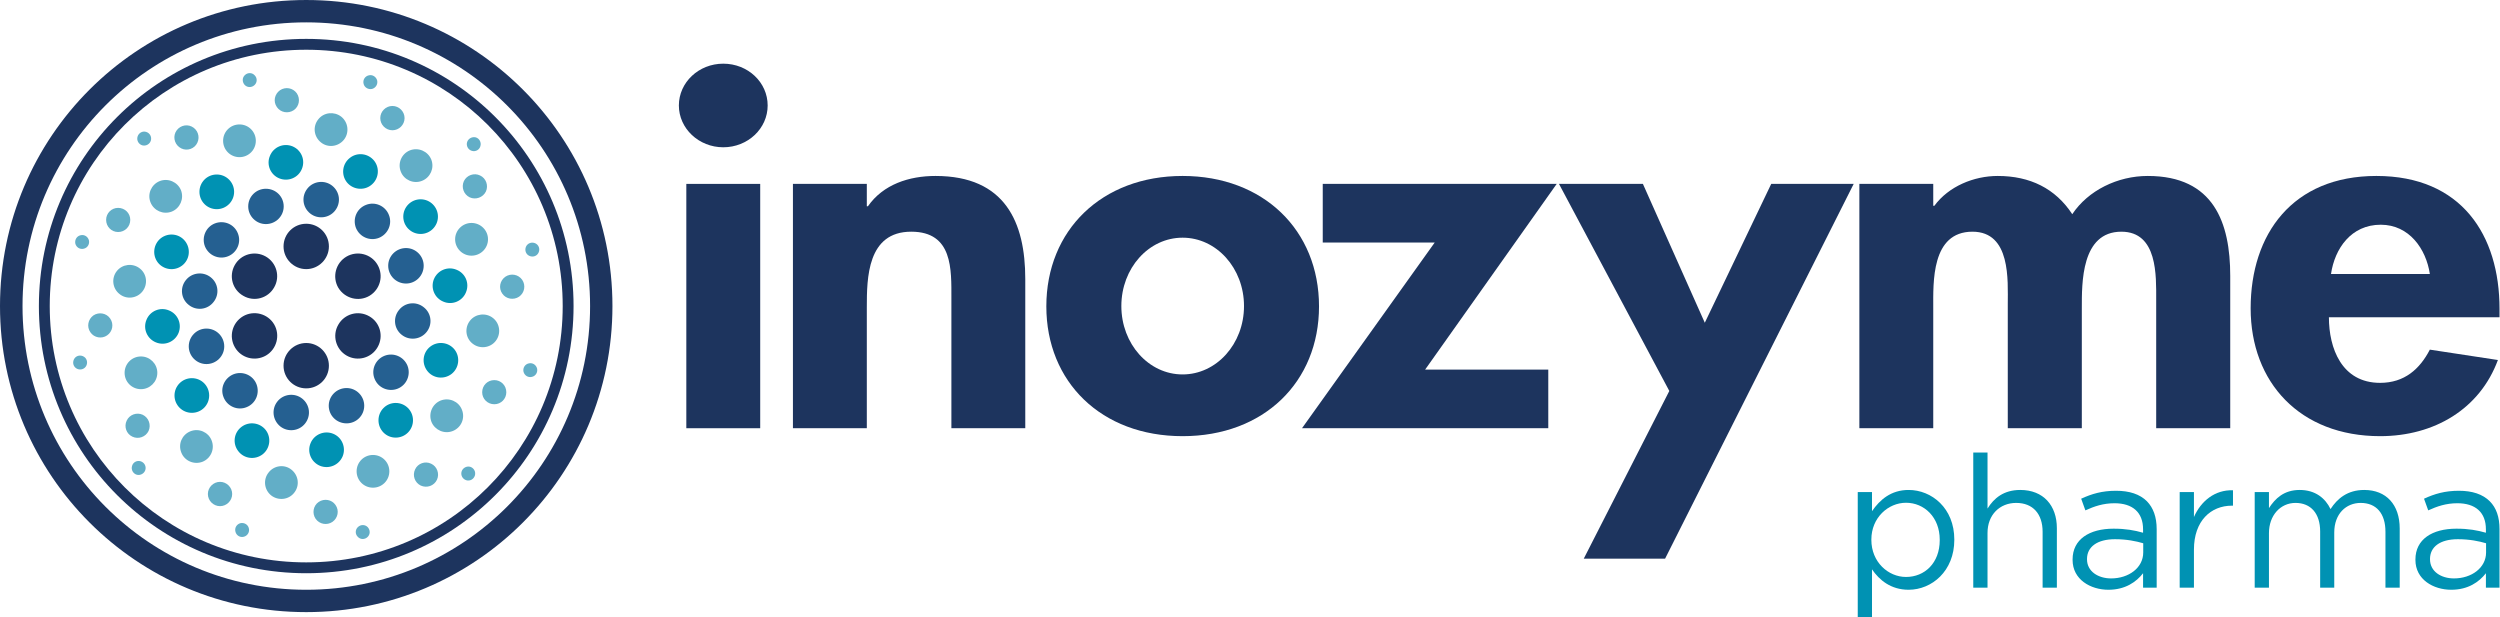 <svg version="1.2" xmlns="http://www.w3.org/2000/svg" viewBox="0 0 1543 381" width="1543" height="381">
	<title>645021b572569a543e3125a3_logo (1)-svg</title>
	<defs>
		<clipPath clipPathUnits="userSpaceOnUse" id="cp1">
			<path d="m1146.57 302.41h59.64v78.56h-59.64z"/>
		</clipPath>
		<clipPath clipPathUnits="userSpaceOnUse" id="cp2">
			<path d="m1490.85 302.87h51.87v61.09h-51.87z"/>
		</clipPath>
		<clipPath clipPathUnits="userSpaceOnUse" id="cp3">
			<path d="m1389.13 108.59h153.59v160.62h-153.59z"/>
		</clipPath>
		<clipPath clipPathUnits="userSpaceOnUse" id="cp4">
			<path d="m0 0h1542.72v380.97h-1542.72z"/>
		</clipPath>
		<clipPath clipPathUnits="userSpaceOnUse" id="cp5">
			<path d="m0 0h1542.72v380.97h-1542.72z"/>
		</clipPath>
		<clipPath clipPathUnits="userSpaceOnUse" id="cp6">
			<path d="m0 0h1542.72v380.97h-1542.72z"/>
		</clipPath>
		<clipPath clipPathUnits="userSpaceOnUse" id="cp7">
			<path d="m0 0h1542.72v380.97h-1542.72z"/>
		</clipPath>
		<clipPath clipPathUnits="userSpaceOnUse" id="cp8">
			<path d="m0 0h1542.72v380.97h-1542.72z"/>
		</clipPath>
		<clipPath clipPathUnits="userSpaceOnUse" id="cp9">
			<path d="m0 0h1542.72v380.97h-1542.72z"/>
		</clipPath>
		<clipPath clipPathUnits="userSpaceOnUse" id="cp10">
			<path d="m0 0h1542.72v380.97h-1542.72z"/>
		</clipPath>
		<clipPath clipPathUnits="userSpaceOnUse" id="cp11">
			<path d="m0 0h1542.72v380.97h-1542.72z"/>
		</clipPath>
		<clipPath clipPathUnits="userSpaceOnUse" id="cp12">
			<path d="m0 0h1542.72v380.97h-1542.72z"/>
		</clipPath>
		<clipPath clipPathUnits="userSpaceOnUse" id="cp13">
			<path d="m0 0h1542.72v380.97h-1542.72z"/>
		</clipPath>
		<clipPath clipPathUnits="userSpaceOnUse" id="cp14">
			<path d="m0 0h1542.72v380.97h-1542.72z"/>
		</clipPath>
		<clipPath clipPathUnits="userSpaceOnUse" id="cp15">
			<path d="m0 0h1542.72v380.97h-1542.72z"/>
		</clipPath>
		<clipPath clipPathUnits="userSpaceOnUse" id="cp16">
			<path d="m0 0h1542.72v380.97h-1542.72z"/>
		</clipPath>
		<clipPath clipPathUnits="userSpaceOnUse" id="cp17">
			<path d="m0 0h1542.72v380.97h-1542.72z"/>
		</clipPath>
		<clipPath clipPathUnits="userSpaceOnUse" id="cp18">
			<path d="m0 0h1542.72v380.97h-1542.72z"/>
		</clipPath>
		<clipPath clipPathUnits="userSpaceOnUse" id="cp19">
			<path d="m0 0h1542.72v380.97h-1542.72z"/>
		</clipPath>
		<clipPath clipPathUnits="userSpaceOnUse" id="cp20">
			<path d="m0 0h1542.72v380.97h-1542.72z"/>
		</clipPath>
		<clipPath clipPathUnits="userSpaceOnUse" id="cp21">
			<path d="m0 0h1542.72v380.97h-1542.72z"/>
		</clipPath>
		<clipPath clipPathUnits="userSpaceOnUse" id="cp22">
			<path d="m0 0h1542.72v380.97h-1542.72z"/>
		</clipPath>
		<clipPath clipPathUnits="userSpaceOnUse" id="cp23">
			<path d="m0 0h1542.72v380.97h-1542.72z"/>
		</clipPath>
		<clipPath clipPathUnits="userSpaceOnUse" id="cp24">
			<path d="m0 0h1542.72v380.97h-1542.72z"/>
		</clipPath>
		<clipPath clipPathUnits="userSpaceOnUse" id="cp25">
			<path d="m0 0h1542.72v380.97h-1542.72z"/>
		</clipPath>
		<clipPath clipPathUnits="userSpaceOnUse" id="cp26">
			<path d="m0 0h1542.72v380.97h-1542.72z"/>
		</clipPath>
		<clipPath clipPathUnits="userSpaceOnUse" id="cp27">
			<path d="m0 0h1542.72v380.97h-1542.72z"/>
		</clipPath>
		<clipPath clipPathUnits="userSpaceOnUse" id="cp28">
			<path d="m0 0h1542.72v380.97h-1542.72z"/>
		</clipPath>
		<clipPath clipPathUnits="userSpaceOnUse" id="cp29">
			<path d="m0 0h1542.72v380.97h-1542.72z"/>
		</clipPath>
		<clipPath clipPathUnits="userSpaceOnUse" id="cp30">
			<path d="m0 0h1542.72v380.97h-1542.72z"/>
		</clipPath>
		<clipPath clipPathUnits="userSpaceOnUse" id="cp31">
			<path d="m0 0h1542.72v380.97h-1542.72z"/>
		</clipPath>
		<clipPath clipPathUnits="userSpaceOnUse" id="cp32">
			<path d="m0 0h1542.72v380.97h-1542.72z"/>
		</clipPath>
		<clipPath clipPathUnits="userSpaceOnUse" id="cp33">
			<path d="m0 0h1542.72v380.97h-1542.72z"/>
		</clipPath>
		<clipPath clipPathUnits="userSpaceOnUse" id="cp34">
			<path d="m0 0h1542.72v380.97h-1542.72z"/>
		</clipPath>
		<clipPath clipPathUnits="userSpaceOnUse" id="cp35">
			<path d="m0 0h1542.72v380.97h-1542.72z"/>
		</clipPath>
		<clipPath clipPathUnits="userSpaceOnUse" id="cp36">
			<path d="m0 0h1542.72v380.97h-1542.72z"/>
		</clipPath>
		<clipPath clipPathUnits="userSpaceOnUse" id="cp37">
			<path d="m0 0h1542.72v380.97h-1542.72z"/>
		</clipPath>
		<clipPath clipPathUnits="userSpaceOnUse" id="cp38">
			<path d="m0 0h1542.72v380.97h-1542.72z"/>
		</clipPath>
		<clipPath clipPathUnits="userSpaceOnUse" id="cp39">
			<path d="m0 0h1542.72v380.97h-1542.72z"/>
		</clipPath>
		<clipPath clipPathUnits="userSpaceOnUse" id="cp40">
			<path d="m0 0h1542.72v380.97h-1542.72z"/>
		</clipPath>
		<clipPath clipPathUnits="userSpaceOnUse" id="cp41">
			<path d="m0 0h1542.72v380.97h-1542.72z"/>
		</clipPath>
		<clipPath clipPathUnits="userSpaceOnUse" id="cp42">
			<path d="m0 0h1542.72v380.97h-1542.72z"/>
		</clipPath>
		<clipPath clipPathUnits="userSpaceOnUse" id="cp43">
			<path d="m0 0h1542.72v380.97h-1542.72z"/>
		</clipPath>
		<clipPath clipPathUnits="userSpaceOnUse" id="cp44">
			<path d="m0 0h1542.72v380.97h-1542.72z"/>
		</clipPath>
		<clipPath clipPathUnits="userSpaceOnUse" id="cp45">
			<path d="m0 0h1542.72v380.97h-1542.72z"/>
		</clipPath>
		<clipPath clipPathUnits="userSpaceOnUse" id="cp46">
			<path d="m0 0h1542.72v380.97h-1542.72z"/>
		</clipPath>
		<clipPath clipPathUnits="userSpaceOnUse" id="cp47">
			<path d="m0 0h1542.72v380.97h-1542.72z"/>
		</clipPath>
		<clipPath clipPathUnits="userSpaceOnUse" id="cp48">
			<path d="m0 0h1542.72v380.97h-1542.72z"/>
		</clipPath>
		<clipPath clipPathUnits="userSpaceOnUse" id="cp49">
			<path d="m0 0h1542.72v380.97h-1542.72z"/>
		</clipPath>
		<clipPath clipPathUnits="userSpaceOnUse" id="cp50">
			<path d="m0 0h1542.72v380.97h-1542.72z"/>
		</clipPath>
		<clipPath clipPathUnits="userSpaceOnUse" id="cp51">
			<path d="m0 0h1542.72v380.97h-1542.72z"/>
		</clipPath>
		<clipPath clipPathUnits="userSpaceOnUse" id="cp52">
			<path d="m0 0h1542.72v380.97h-1542.72z"/>
		</clipPath>
		<clipPath clipPathUnits="userSpaceOnUse" id="cp53">
			<path d="m0 0h1542.72v380.97h-1542.72z"/>
		</clipPath>
		<clipPath clipPathUnits="userSpaceOnUse" id="cp54">
			<path d="m0 0h1542.72v380.97h-1542.72z"/>
		</clipPath>
		<clipPath clipPathUnits="userSpaceOnUse" id="cp55">
			<path d="m0 0h1542.72v380.97h-1542.72z"/>
		</clipPath>
		<clipPath clipPathUnits="userSpaceOnUse" id="cp56">
			<path d="m0 0h1542.72v380.97h-1542.72z"/>
		</clipPath>
		<clipPath clipPathUnits="userSpaceOnUse" id="cp57">
			<path d="m0 0h1542.72v380.97h-1542.72z"/>
		</clipPath>
		<clipPath clipPathUnits="userSpaceOnUse" id="cp58">
			<path d="m0 0h1542.72v380.97h-1542.72z"/>
		</clipPath>
		<clipPath clipPathUnits="userSpaceOnUse" id="cp59">
			<path d="m0 0h1542.72v380.97h-1542.72z"/>
		</clipPath>
		<clipPath clipPathUnits="userSpaceOnUse" id="cp60">
			<path d="m0 0h1542.72v380.97h-1542.72z"/>
		</clipPath>
		<clipPath clipPathUnits="userSpaceOnUse" id="cp61">
			<path d="m0 0h1542.72v380.97h-1542.72z"/>
		</clipPath>
		<clipPath clipPathUnits="userSpaceOnUse" id="cp62">
			<path d="m0 0h1542.72v380.97h-1542.72z"/>
		</clipPath>
		<clipPath clipPathUnits="userSpaceOnUse" id="cp63">
			<path d="m0 0h1542.72v380.97h-1542.72z"/>
		</clipPath>
		<clipPath clipPathUnits="userSpaceOnUse" id="cp64">
			<path d="m0 0h1542.72v380.97h-1542.72z"/>
		</clipPath>
		<clipPath clipPathUnits="userSpaceOnUse" id="cp65">
			<path d="m0 0h1542.72v380.97h-1542.72z"/>
		</clipPath>
		<clipPath clipPathUnits="userSpaceOnUse" id="cp66">
			<path d="m0 0h1542.72v380.97h-1542.72z"/>
		</clipPath>
		<clipPath clipPathUnits="userSpaceOnUse" id="cp67">
			<path d="m0 0h1542.72v380.97h-1542.72z"/>
		</clipPath>
		<clipPath clipPathUnits="userSpaceOnUse" id="cp68">
			<path d="m0 0h1542.72v380.97h-1542.72z"/>
		</clipPath>
		<clipPath clipPathUnits="userSpaceOnUse" id="cp69">
			<path d="m0 0h1542.72v380.97h-1542.72z"/>
		</clipPath>
		<clipPath clipPathUnits="userSpaceOnUse" id="cp70">
			<path d="m0 0h1542.72v380.97h-1542.72z"/>
		</clipPath>
		<clipPath clipPathUnits="userSpaceOnUse" id="cp71">
			<path d="m0 0h1542.72v380.97h-1542.72z"/>
		</clipPath>
		<clipPath clipPathUnits="userSpaceOnUse" id="cp72">
			<path d="m0 0h1542.72v380.97h-1542.72z"/>
		</clipPath>
		<clipPath clipPathUnits="userSpaceOnUse" id="cp73">
			<path d="m0 0h1542.72v380.97h-1542.72z"/>
		</clipPath>
	</defs>
	<style>
		.s0 { fill: #0092b3 } 
		.s1 { fill: #1d345e } 
		.s2 { fill: #256091 } 
		.s3 { fill: #62aec7 } 
	</style>
	<g id="Symbols">
		<g id="Navigation">
			<g id="navigation">
				<g id="Group-99">
					<g id="Group-3">
						<g id="Clip-2">
						</g>
						<g id="Clip-Path: Fill-1" clip-path="url(#cp1)">
							<path id="Fill-1" fill-rule="evenodd" class="s0" d="m1146.6 303.7h8.8v11.8c4.8-7 11.7-13.1 22.6-13.1 14.2 0 28.2 11.2 28.2 30.6v0.2c0 19.3-13.9 30.8-28.2 30.8-11 0-18.1-6-22.6-12.6v29.6h-8.8zm50.6 29.7v-0.3c0-13.9-9.6-22.8-20.8-22.8-11 0-21.4 9.2-21.4 22.7v0.2c0 13.7 10.4 22.9 21.4 22.9 11.4 0 20.8-8.5 20.8-22.7z"/>
						</g>
					</g>
					<path id="Fill-4" fill-rule="evenodd" class="s0" d="m1217.9 279.3h8.8v34.6c3.9-6.4 10-11.5 20.2-11.5 14.3 0 22.6 9.6 22.6 23.6v36.7h-8.8v-34.5c0-10.9-5.9-17.8-16.3-17.8-10.2 0-17.7 7.4-17.7 18.5v33.8h-8.8z"/>
					<path id="Fill-6" fill-rule="evenodd" class="s0" d="m1279.2 345.6v-0.3c0-12.4 10.3-19 25.3-19 7.5 0 12.9 1 18.2 2.5v-2.1c0-10.6-6.6-16.1-17.6-16.1-7 0-12.5 1.9-18 4.4l-2.6-7.2c6.5-3 12.9-4.9 21.5-4.9 8.3 0 14.7 2.1 19.1 6.5 3.9 4 6 9.7 6 17.2v36.1h-8.4v-8.9c-4.2 5.4-11 10.2-21.4 10.2-11 0-22.1-6.3-22.1-18.4zm43.6-4.6v-5.7c-4.4-1.3-10.2-2.5-17.4-2.5-11.1 0-17.3 4.8-17.3 12.2v0.2c0 7.5 6.9 11.8 14.9 11.8 10.9 0 19.8-6.6 19.8-16z"/>
					<path id="Fill-8" fill-rule="evenodd" class="s0" d="m1345.3 303.7h8.8v15.4c4.3-9.8 12.9-16.9 24.1-16.5v9.5h-0.7c-12.9 0-23.4 9.3-23.4 27.1v23.5h-8.8z"/>
					<path id="Fill-10" fill-rule="evenodd" class="s0" d="m1391.6 303.7h8.8v9.9c3.8-5.8 9.1-11.2 19-11.2 9.6 0 15.8 5.1 19 11.8 4.2-6.5 10.5-11.8 20.8-11.8 13.6 0 21.9 9.1 21.9 23.8v36.5h-8.8v-34.5c0-11.4-5.7-17.8-15.3-17.8-8.9 0-16.3 6.6-16.3 18.3v34h-8.7v-34.7c0-11.1-5.8-17.6-15.2-17.6-9.4 0-16.4 7.8-16.4 18.6v33.7h-8.8z"/>
					<g id="Group-14">
						<g id="Clip-13">
						</g>
						<g id="Clip-Path: Fill-12" clip-path="url(#cp2)">
							<path id="Fill-12" fill-rule="evenodd" class="s0" d="m1490.8 345.6v-0.3c0-12.4 10.3-19 25.3-19 7.5 0 12.9 1 18.2 2.5v-2.1c0-10.6-6.6-16.1-17.6-16.1-7 0-12.5 1.9-18 4.4l-2.6-7.2c6.5-3 12.9-4.9 21.5-4.9 8.3 0 14.7 2.1 19.1 6.5 4 4 6 9.7 6 17.2v36.1h-8.4v-8.9c-4.2 5.4-11 10.2-21.4 10.2-11 0-22.1-6.3-22.1-18.4zm43.6-4.6v-5.7c-4.4-1.3-10.2-2.5-17.4-2.5-11.1 0-17.2 4.8-17.2 12.2v0.2c0 7.5 6.8 11.8 14.8 11.8 10.9 0 19.8-6.6 19.8-16z"/>
						</g>
					</g>
					<path id="Fill-15" fill-rule="evenodd" class="s1" d="m535 127.3h0.7c9.4-13.5 25.4-18.7 41.7-18.7 43 0 55.4 28.6 55.4 63.6v92.1h-45.6v-79.9c0-18.1 1-41.4-24.8-41.4-27.1 0-27.4 28.5-27.4 46.7v74.6h-45.6v-150.8h45.6z"/>
					<path id="Fill-17" fill-rule="evenodd" class="s1" d="m814.1 189.1c0 46.6-34 80.1-84.2 80.1-50.2 0-84.1-33.5-84.1-80.1 0-47 34.2-80.5 84.1-80.5 49.9 0 84.2 33.5 84.2 80.5zm-46.3-0.2c0-23.4-17-42.2-37.9-42.2-20.9 0-37.8 18.8-37.8 42.2 0 23.4 16.9 42.2 37.8 42.2 20.9 0 37.9-18.8 37.9-42.2z"/>
					<path id="Fill-19" class="s1" d="m955.6 228.1v36.2h-152l81.9-114.6h-69.1v-36.2h144.4l-81.2 114.6z"/>
					<path id="Fill-21" class="s1" d="m962.2 113.5h51.8l38.2 85.7 41-85.7h50.9l-116.4 231.3h-50.2l52.8-103.5z"/>
					<path id="Fill-23" fill-rule="evenodd" class="s1" d="m1193.2 127h0.7c8.8-12 24.4-18.4 39.1-18.4 19.9 0 35.6 7.7 46 23.6 9.8-14.7 28-23.6 46.6-23.6 40.8 0 50.9 28.9 50.9 61.7v94h-45.7v-79.2c0-14.8 1-42.1-21.5-42.1-24.8 0-24.4 31.6-24.4 47.3v74h-45.7v-76.5c0-14.7 2-44.8-21.8-44.8-25.5 0-24.2 31.3-24.2 47.3v74h-45.6v-150.8h45.6z"/>
					<g id="Group-27">
						<g id="Clip-26">
						</g>
						<g id="Clip-Path: Fill-25" clip-path="url(#cp3)">
							<path id="Fill-25" fill-rule="evenodd" class="s1" d="m1437.4 195.8c0 19 7.8 40.5 31.6 40.5 15 0 24.5-8.5 30.7-20.5l42 6.4c-11.1 30.1-39.1 47-72.7 47-49.5 0-79.9-33.2-79.9-78.9 0-45.8 25.8-81.7 77.6-81.7 52.5 0 76 36.5 76 82v5.2zm62.3-26.7c-2.3-15.4-12.7-30.4-30.3-30.4-18.3 0-28.4 14.7-30.7 30.4z"/>
						</g>
					</g>
					<g id="Clip-29">
					</g>
					<g id="Clip-Path: Fill-28" clip-path="url(#cp4)">
						<path id="Fill-28" class="s1" d="m423.6 113.5h45.6v150.8h-45.6z"/>
					</g>
					<g id="Clip-Path: Fill-30" clip-path="url(#cp5)">
						<path id="Fill-30" fill-rule="evenodd" class="s1" d="m446.4 90.9c-15.1 0-27.4-11.6-27.4-25.8 0-14.3 12.3-25.8 27.4-25.8 15.2 0 27.4 11.5 27.4 25.8 0 14.2-12.2 25.8-27.4 25.8z"/>
					</g>
					<g id="Clip-Path: Fill-31" clip-path="url(#cp6)">
						<path id="Fill-31" fill-rule="evenodd" class="s1" d="m189 166.1c-7.7 0-14-6.3-14-14 0-7.8 6.3-14 14-14 7.7 0 14 6.2 14 14 0 7.7-6.3 14-14 14z"/>
					</g>
					<g id="Clip-Path: Fill-32" clip-path="url(#cp7)">
						<path id="Fill-32" fill-rule="evenodd" class="s1" d="m144.9 163.6c3.8-6.8 12.4-9.1 19.1-5.3 6.7 3.8 9.1 12.4 5.2 19.1-3.8 6.7-12.3 9.1-19 5.2-6.8-3.8-9.1-12.3-5.3-19z"/>
					</g>
					<g id="Clip-Path: Fill-33" clip-path="url(#cp8)">
						<path id="Fill-33" fill-rule="evenodd" class="s1" d="m145 214.4c-3.9-6.7-1.7-15.2 5-19.2 6.7-3.9 15.3-1.6 19.2 5 3.9 6.7 1.6 15.3-5 19.2-6.7 3.9-15.3 1.7-19.2-5z"/>
					</g>
					<g id="Clip-Path: Fill-34" clip-path="url(#cp9)">
						<path id="Fill-34" fill-rule="evenodd" class="s1" d="m189 239.7c-7.7 0-14-6.2-14-14 0-7.7 6.3-14 14-14 7.7 0 14 6.3 14 14 0 7.8-6.3 14-14 14z"/>
					</g>
					<g id="Clip-Path: Fill-35" clip-path="url(#cp10)">
						<path id="Fill-35" fill-rule="evenodd" class="s1" d="m233.1 214.2c-3.8 6.8-12.4 9.1-19.1 5.3-6.7-3.8-9.1-12.4-5.2-19.1 3.8-6.7 12.3-9.1 19.1-5.2 6.7 3.8 9 12.3 5.2 19z"/>
					</g>
					<g id="Clip-Path: Fill-36" clip-path="url(#cp11)">
						<path id="Fill-36" fill-rule="evenodd" class="s1" d="m233 163.4c3.9 6.7 1.7 15.2-5 19.2-6.7 3.9-15.2 1.6-19.2-5-3.9-6.7-1.6-15.3 5-19.2 6.7-3.9 15.3-1.7 19.2 5z"/>
					</g>
					<g id="Clip-Path: Fill-37" clip-path="url(#cp12)">
						<path id="Fill-37" fill-rule="evenodd" class="s2" d="m164.1 138.3c-6 0-10.9-4.9-10.9-10.9 0-6.1 4.9-10.9 10.9-10.9 6.1 0 11 4.8 11 10.9 0 6-4.9 10.9-11 10.9z"/>
					</g>
					<g id="Clip-Path: Fill-38" clip-path="url(#cp13)">
						<path id="Fill-38" fill-rule="evenodd" class="s2" d="m132.6 137.9c5.7-2.2 12 0.5 14.2 6.1 2.3 5.6-0.5 12-6.1 14.2-5.6 2.2-11.9-0.5-14.2-6.1-2.2-5.6 0.5-12 6.1-14.2z"/>
					</g>
					<g id="Clip-Path: Fill-39" clip-path="url(#cp14)">
						<path id="Fill-39" fill-rule="evenodd" class="s2" d="m114.7 172.9c3.7-4.7 10.6-5.5 15.3-1.8 4.8 3.7 5.6 10.6 1.8 15.3-3.7 4.8-10.6 5.6-15.3 1.8-4.8-3.7-5.6-10.6-1.8-15.3z"/>
					</g>
					<g id="Clip-Path: Fill-40" clip-path="url(#cp15)">
						<path id="Fill-40" fill-rule="evenodd" class="s2" d="m127.4 224.7c-6 0-10.9-4.9-10.9-10.9 0-6.1 4.9-11 10.9-11 6.1 0 11 4.9 11 11 0 6-4.9 10.9-11 10.9z"/>
					</g>
					<g id="Clip-Path: Fill-41" clip-path="url(#cp16)">
						<path id="Fill-41" fill-rule="evenodd" class="s2" d="m138 245.2c-2.3-5.6 0.5-11.9 6.1-14.2 5.6-2.2 12 0.5 14.2 6.1 2.2 5.7-0.5 12-6.1 14.2-5.6 2.3-12-0.5-14.2-6.1z"/>
					</g>
					<g id="Clip-Path: Fill-42" clip-path="url(#cp17)">
						<path id="Fill-42" fill-rule="evenodd" class="s2" d="m173 263.2c-4.7-3.8-5.6-10.6-1.8-15.4 3.7-4.7 10.6-5.5 15.3-1.8 4.8 3.8 5.6 10.6 1.8 15.4-3.7 4.7-10.6 5.5-15.3 1.8z"/>
					</g>
					<g id="Clip-Path: Fill-43" clip-path="url(#cp18)">
						<path id="Fill-43" fill-rule="evenodd" class="s2" d="m213.9 261.3c-6.1 0-11-4.8-11-10.9 0-6 4.9-10.9 11-10.9 6 0 10.9 4.9 10.9 10.9 0 6.1-4.9 10.9-10.9 10.9z"/>
					</g>
					<g id="Clip-Path: Fill-44" clip-path="url(#cp19)">
						<path id="Fill-44" fill-rule="evenodd" class="s2" d="m245.4 239.9c-5.6 2.2-12-0.5-14.2-6.1-2.3-5.6 0.5-12 6.1-14.2 5.6-2.2 11.9 0.5 14.2 6.1 2.2 5.6-0.5 12-6.1 14.2z"/>
					</g>
					<g id="Clip-Path: Fill-45" clip-path="url(#cp20)">
						<path id="Fill-45" fill-rule="evenodd" class="s2" d="m263.3 204.9c-3.7 4.7-10.6 5.5-15.3 1.8-4.8-3.7-5.6-10.6-1.8-15.3 3.7-4.8 10.6-5.6 15.3-1.8 4.8 3.7 5.6 10.6 1.8 15.3z"/>
					</g>
					<g id="Clip-Path: Fill-46" clip-path="url(#cp21)">
						<path id="Fill-46" fill-rule="evenodd" class="s2" d="m250.6 175c-6.1 0-11-4.9-11-11 0-6 4.9-10.9 11-10.9 6 0 10.9 4.9 10.9 10.9 0 6.1-4.9 11-10.9 11z"/>
					</g>
					<g id="Clip-Path: Fill-47" clip-path="url(#cp22)">
						<path id="Fill-47" fill-rule="evenodd" class="s2" d="m240 132.6c2.3 5.6-0.5 11.9-6.1 14.2-5.6 2.2-11.9-0.5-14.2-6.1-2.2-5.7 0.5-12 6.1-14.2 5.6-2.3 12 0.5 14.2 6.1z"/>
					</g>
					<g id="Clip-Path: Fill-48" clip-path="url(#cp23)">
						<path id="Fill-48" fill-rule="evenodd" class="s2" d="m205 114.6c4.8 3.8 5.6 10.6 1.8 15.4-3.7 4.7-10.6 5.5-15.3 1.8-4.8-3.8-5.6-10.6-1.8-15.4 3.7-4.7 10.6-5.5 15.3-1.8z"/>
					</g>
					<g id="Clip-Path: Fill-49" clip-path="url(#cp24)">
						<path id="Fill-49" fill-rule="evenodd" class="s0" d="m166.6 96.2c2.2-5.5 8.4-8.1 13.9-5.9 5.5 2.3 8.1 8.5 5.8 14-2.2 5.4-8.4 8-13.9 5.8-5.5-2.2-8.1-8.5-5.8-13.9z"/>
					</g>
					<g id="Clip-Path: Fill-50" clip-path="url(#cp25)">
						<path id="Fill-50" fill-rule="evenodd" class="s0" d="m133.8 129.1c-6 0-10.7-4.8-10.7-10.7 0-5.9 4.7-10.7 10.7-10.7 5.9 0 10.7 4.8 10.7 10.7 0 5.9-4.8 10.7-10.7 10.7z"/>
					</g>
					<g id="Clip-Path: Fill-51" clip-path="url(#cp26)">
						<path id="Fill-51" fill-rule="evenodd" class="s0" d="m97.4 162c-3.6-4.7-2.7-11.4 1.9-15 4.7-3.6 11.4-2.8 15 1.9 3.6 4.7 2.8 11.4-1.9 15-4.7 3.6-11.4 2.7-15-1.9z"/>
					</g>
					<g id="Clip-Path: Fill-52" clip-path="url(#cp27)">
						<path id="Fill-52" fill-rule="evenodd" class="s0" d="m96.2 211.3c-5.4-2.2-8.1-8.4-5.8-13.9 2.2-5.5 8.5-8.1 13.9-5.8 5.5 2.2 8.1 8.4 5.9 13.9-2.3 5.5-8.5 8.1-14 5.8z"/>
					</g>
					<g id="Clip-Path: Fill-53" clip-path="url(#cp28)">
						<path id="Fill-53" fill-rule="evenodd" class="s0" d="m118.4 254.8c-5.9 0-10.7-4.8-10.7-10.7 0-5.9 4.8-10.7 10.7-10.7 6 0 10.7 4.8 10.7 10.7 0 5.9-4.7 10.7-10.7 10.7z"/>
					</g>
					<g id="Clip-Path: Fill-54" clip-path="url(#cp29)">
						<path id="Fill-54" fill-rule="evenodd" class="s0" d="m162.1 280.4c-4.7 3.6-11.4 2.8-15-1.9-3.7-4.7-2.8-11.4 1.9-15 4.7-3.6 11.4-2.7 15 1.9 3.6 4.7 2.7 11.4-1.9 15z"/>
					</g>
					<g id="Clip-Path: Fill-55" clip-path="url(#cp30)">
						<path id="Fill-55" fill-rule="evenodd" class="s0" d="m211.5 281.6c-2.3 5.5-8.5 8.1-14 5.9-5.5-2.3-8.1-8.5-5.8-14 2.2-5.4 8.5-8 13.9-5.8 5.5 2.2 8.1 8.5 5.9 13.9z"/>
					</g>
					<g id="Clip-Path: Fill-56" clip-path="url(#cp31)">
						<path id="Fill-56" fill-rule="evenodd" class="s0" d="m244.2 270.1c-5.9 0-10.6-4.8-10.6-10.7 0-5.9 4.7-10.7 10.6-10.7 6 0 10.7 4.8 10.7 10.7 0 5.9-4.7 10.7-10.7 10.7z"/>
					</g>
					<g id="Clip-Path: Fill-57" clip-path="url(#cp32)">
						<path id="Fill-57" fill-rule="evenodd" class="s0" d="m280.6 215.8c3.6 4.7 2.7 11.4-1.9 15-4.7 3.6-11.4 2.8-15-1.9-3.6-4.7-2.8-11.4 1.9-15 4.7-3.6 11.4-2.7 15 1.9z"/>
					</g>
					<g id="Clip-Path: Fill-58" clip-path="url(#cp33)">
						<path id="Fill-58" fill-rule="evenodd" class="s0" d="m281.8 166.5c5.5 2.2 8.1 8.4 5.8 13.9-2.2 5.5-8.5 8.1-13.9 5.8-5.5-2.2-8.1-8.4-5.9-13.9 2.3-5.5 8.5-8.1 14-5.8z"/>
					</g>
					<g id="Clip-Path: Fill-59" clip-path="url(#cp34)">
						<path id="Fill-59" fill-rule="evenodd" class="s0" d="m259.6 144.4c-5.9 0-10.7-4.8-10.7-10.7 0-5.9 4.8-10.7 10.7-10.7 5.9 0 10.7 4.8 10.7 10.7 0 5.9-4.8 10.7-10.7 10.7z"/>
					</g>
					<g id="Clip-Path: Fill-60" clip-path="url(#cp35)">
						<path id="Fill-60" fill-rule="evenodd" class="s0" d="m216 97.4c4.6-3.6 11.3-2.8 15 1.9 3.6 4.7 2.7 11.4-2 15-4.6 3.6-11.4 2.7-15-1.9-3.6-4.7-2.7-11.4 2-15z"/>
					</g>
					<g id="Clip-Path: Fill-61" clip-path="url(#cp36)">
						<path id="Fill-61" fill-rule="evenodd" class="s3" d="m210.6 72c4.4 3.5 5.1 9.9 1.7 14.2-3.5 4.4-9.9 5.2-14.2 1.7-4.4-3.5-5.2-9.8-1.7-14.2 3.4-4.4 9.8-5.1 14.2-1.7z"/>
					</g>
					<g id="Clip-Path: Fill-62" clip-path="url(#cp37)">
						<path id="Fill-62" fill-rule="evenodd" class="s3" d="m147.8 97c-5.6 0-10.1-4.5-10.1-10.1 0-5.6 4.5-10.1 10.1-10.1 5.6 0 10.1 4.5 10.1 10.1 0 5.6-4.5 10.1-10.1 10.1z"/>
					</g>
					<g id="Clip-Path: Fill-63" clip-path="url(#cp38)">
						<path id="Fill-63" fill-rule="evenodd" class="s3" d="m98.5 111.8c5.2-2.1 11.1 0.5 13.2 5.6 2 5.2-0.5 11.1-5.7 13.2-5.2 2-11-0.5-13.1-5.7-2.1-5.2 0.5-11 5.6-13.1z"/>
					</g>
					<g id="Clip-Path: Fill-64" clip-path="url(#cp39)">
						<path id="Fill-64" fill-rule="evenodd" class="s3" d="m72.1 167.3c3.4-4.3 9.8-5.1 14.2-1.6 4.4 3.4 5.1 9.8 1.6 14.2-3.4 4.3-9.8 5.1-14.1 1.6-4.4-3.4-5.2-9.8-1.7-14.2z"/>
					</g>
					<g id="Clip-Path: Fill-65" clip-path="url(#cp40)">
						<path id="Fill-65" fill-rule="evenodd" class="s3" d="m87 240.2c-5.6 0-10.1-4.5-10.1-10.1 0-5.6 4.5-10.1 10.1-10.1 5.5 0 10.1 4.5 10.1 10.1 0 5.6-4.6 10.1-10.1 10.1z"/>
					</g>
					<g id="Clip-Path: Fill-66" clip-path="url(#cp41)">
						<path id="Fill-66" fill-rule="evenodd" class="s3" d="m111.9 279.3c-2.1-5.2 0.4-11 5.6-13.1 5.2-2.1 11.1 0.5 13.1 5.6 2.1 5.2-0.4 11.1-5.6 13.2-5.2 2-11.1-0.5-13.1-5.7z"/>
					</g>
					<g id="Clip-Path: Fill-67" clip-path="url(#cp42)">
						<path id="Fill-67" fill-rule="evenodd" class="s3" d="m167.4 305.8c-4.4-3.5-5.1-9.9-1.6-14.2 3.4-4.4 9.8-5.2 14.1-1.7 4.4 3.5 5.2 9.8 1.7 14.2-3.4 4.4-9.8 5.1-14.2 1.7z"/>
					</g>
					<g id="Clip-Path: Fill-68" clip-path="url(#cp43)">
						<path id="Fill-68" fill-rule="evenodd" class="s3" d="m230.2 301c-5.6 0-10.1-4.5-10.1-10.1 0-5.6 4.5-10.1 10.1-10.1 5.6 0 10.1 4.5 10.1 10.1 0 5.6-4.5 10.1-10.1 10.1z"/>
					</g>
					<g id="Clip-Path: Fill-69" clip-path="url(#cp44)">
						<path id="Fill-69" fill-rule="evenodd" class="s3" d="m279.5 266c-5.2 2.1-11.1-0.5-13.2-5.6-2-5.2 0.5-11.1 5.7-13.2 5.2-2 11.1 0.5 13.1 5.7 2.1 5.2-0.4 11-5.6 13.1z"/>
					</g>
					<g id="Clip-Path: Fill-70" clip-path="url(#cp45)">
						<path id="Fill-70" fill-rule="evenodd" class="s3" d="m305.9 210.5c-3.4 4.3-9.8 5.1-14.2 1.6-4.4-3.4-5.1-9.8-1.6-14.2 3.4-4.3 9.8-5.1 14.2-1.6 4.3 3.4 5.1 9.8 1.6 14.2z"/>
					</g>
					<g id="Clip-Path: Fill-71" clip-path="url(#cp46)">
						<path id="Fill-71" fill-rule="evenodd" class="s3" d="m291 157.8c-5.5 0-10.1-4.5-10.1-10.1 0-5.6 4.6-10.1 10.1-10.1 5.6 0 10.2 4.5 10.2 10.1 0 5.6-4.6 10.1-10.2 10.1z"/>
					</g>
					<g id="Clip-Path: Fill-72" clip-path="url(#cp47)">
						<path id="Fill-72" fill-rule="evenodd" class="s3" d="m266.2 98.5c2 5.2-0.5 11-5.7 13.1-5.2 2.1-11.1-0.5-13.1-5.6-2.1-5.2 0.4-11.1 5.6-13.2 5.2-2 11.1 0.5 13.2 5.7z"/>
					</g>
					<g id="Clip-Path: Fill-73" clip-path="url(#cp48)">
						<path id="Fill-73" fill-rule="evenodd" class="s3" d="m183.2 57.6c2.3 3.4 1.5 8.1-1.9 10.4-3.4 2.3-8.1 1.5-10.4-1.9-2.4-3.4-1.5-8 1.9-10.4 3.4-2.3 8-1.5 10.4 1.9z"/>
					</g>
					<g id="Clip-Path: Fill-74" clip-path="url(#cp49)">
						<path id="Fill-74" fill-rule="evenodd" class="s3" d="m118.3 78.1c3.7 1.8 5.3 6.2 3.5 10-1.7 3.7-6.2 5.3-9.9 3.5-3.7-1.8-5.3-6.2-3.6-9.9 1.8-3.8 6.3-5.4 10-3.6z"/>
					</g>
					<g id="Clip-Path: Fill-75" clip-path="url(#cp50)">
						<path id="Fill-75" fill-rule="evenodd" class="s3" d="m72.9 143.2c-4.1 0-7.4-3.3-7.4-7.5 0-4.1 3.3-7.4 7.4-7.4 4.2 0 7.5 3.3 7.5 7.4 0 4.2-3.3 7.5-7.5 7.5z"/>
					</g>
					<g id="Clip-Path: Fill-76" clip-path="url(#cp51)">
						<path id="Fill-76" fill-rule="evenodd" class="s3" d="m57.6 194.7c3.4-2.3 8.1-1.5 10.4 1.9 2.4 3.4 1.5 8.1-1.9 10.4-3.3 2.3-8 1.5-10.3-1.9-2.4-3.4-1.5-8 1.8-10.4z"/>
					</g>
					<g id="Clip-Path: Fill-77" clip-path="url(#cp52)">
						<path id="Fill-77" fill-rule="evenodd" class="s3" d="m78.2 259.6c1.7-3.7 6.2-5.3 9.9-3.6 3.7 1.8 5.3 6.2 3.6 10-1.8 3.7-6.3 5.3-10 3.5-3.7-1.7-5.3-6.2-3.5-9.9z"/>
					</g>
					<g id="Clip-Path: Fill-78" clip-path="url(#cp53)">
						<path id="Fill-78" fill-rule="evenodd" class="s3" d="m135.8 312.4c-4.1 0-7.5-3.4-7.5-7.5 0-4.1 3.4-7.5 7.5-7.5 4.1 0 7.5 3.4 7.5 7.5 0 4.1-3.4 7.5-7.5 7.5z"/>
					</g>
					<g id="Clip-Path: Fill-79" clip-path="url(#cp54)">
						<path id="Fill-79" fill-rule="evenodd" class="s3" d="m194.8 320.2c-2.3-3.4-1.5-8.1 1.9-10.4 3.4-2.3 8.1-1.5 10.4 1.9 2.4 3.4 1.5 8-1.9 10.4-3.4 2.3-8 1.5-10.4-1.9z"/>
					</g>
					<g id="Clip-Path: Fill-80" clip-path="url(#cp55)">
						<path id="Fill-80" fill-rule="evenodd" class="s3" d="m259.7 299.7c-3.7-1.8-5.3-6.2-3.5-10 1.7-3.7 6.2-5.3 9.9-3.5 3.7 1.7 5.3 6.2 3.6 9.9-1.8 3.8-6.2 5.3-10 3.6z"/>
					</g>
					<g id="Clip-Path: Fill-81" clip-path="url(#cp56)">
						<path id="Fill-81" fill-rule="evenodd" class="s3" d="m305.1 249.5c-4.2 0-7.5-3.3-7.5-7.4 0-4.2 3.3-7.5 7.5-7.5 4.1 0 7.4 3.3 7.4 7.5 0 4.1-3.3 7.4-7.4 7.4z"/>
					</g>
					<g id="Clip-Path: Fill-82" clip-path="url(#cp57)">
						<path id="Fill-82" fill-rule="evenodd" class="s3" d="m320.4 183.1c-3.4 2.3-8.1 1.5-10.4-1.9-2.4-3.4-1.5-8 1.9-10.4 3.4-2.3 8-1.5 10.4 1.9 2.3 3.4 1.5 8-1.9 10.4z"/>
					</g>
					<g id="Clip-Path: Fill-83" clip-path="url(#cp58)">
						<path id="Fill-83" fill-rule="evenodd" class="s3" d="m299.9 118.2c-1.8 3.7-6.3 5.3-10 3.6-3.7-1.8-5.3-6.2-3.6-10 1.8-3.7 6.3-5.3 10-3.5 3.7 1.7 5.3 6.2 3.6 9.9z"/>
					</g>
					<g id="Clip-Path: Fill-84" clip-path="url(#cp59)">
						<path id="Fill-84" fill-rule="evenodd" class="s3" d="m242.2 80.4c-4.1 0-7.5-3.4-7.5-7.5 0-4.1 3.4-7.5 7.5-7.5 4.1 0 7.5 3.4 7.5 7.5 0 4.1-3.4 7.5-7.5 7.5z"/>
					</g>
					<g id="Clip-Path: Fill-85" clip-path="url(#cp60)">
						<path id="Fill-85" fill-rule="evenodd" class="s3" d="m90.2 81.4c2.3 0.7 3.6 3.1 2.9 5.4-0.7 2.2-3 3.5-5.3 2.9-2.3-0.7-3.6-3.1-2.9-5.4 0.7-2.3 3.1-3.6 5.3-2.9z"/>
					</g>
					<g id="Clip-Path: Fill-86" clip-path="url(#cp61)">
						<path id="Fill-86" fill-rule="evenodd" class="s3" d="m49.7 145.2c2.3-0.6 4.6 0.8 5.2 3.2 0.5 2.3-0.9 4.6-3.2 5.1-2.3 0.6-4.6-0.8-5.2-3.1-0.5-2.4 0.9-4.7 3.2-5.2z"/>
					</g>
					<g id="Clip-Path: Fill-87" clip-path="url(#cp62)">
						<path id="Fill-87" fill-rule="evenodd" class="s3" d="m46.5 220.6c1.7-1.6 4.4-1.5 6.1 0.2 1.6 1.7 1.5 4.5-0.2 6.1-1.7 1.6-4.5 1.5-6.1-0.2-1.6-1.7-1.5-4.4 0.2-6.1z"/>
					</g>
					<g id="Clip-Path: Fill-88" clip-path="url(#cp63)">
						<path id="Fill-88" fill-rule="evenodd" class="s3" d="m81.5 287.6c0.6-2.3 3-3.6 5.3-2.9 2.3 0.7 3.6 3.1 2.9 5.4-0.7 2.2-3.1 3.5-5.3 2.9-2.3-0.7-3.6-3.1-2.9-5.4z"/>
					</g>
					<g id="Clip-Path: Fill-89" clip-path="url(#cp64)">
						<path id="Fill-89" fill-rule="evenodd" class="s3" d="m145.3 328.1c-0.6-2.3 0.8-4.6 3.1-5.2 2.4-0.5 4.7 0.9 5.2 3.2 0.6 2.3-0.9 4.7-3.2 5.2-2.3 0.6-4.6-0.9-5.1-3.2z"/>
					</g>
					<g id="Clip-Path: Fill-90" clip-path="url(#cp65)">
						<path id="Fill-90" fill-rule="evenodd" class="s3" d="m220.8 331.3c-1.7-1.7-1.6-4.4 0.1-6 1.8-1.7 4.5-1.6 6.1 0.1 1.6 1.8 1.6 4.5-0.2 6.1-1.7 1.6-4.4 1.6-6-0.2z"/>
					</g>
					<g id="Clip-Path: Fill-91" clip-path="url(#cp66)">
						<path id="Fill-91" fill-rule="evenodd" class="s3" d="m287.8 296.4c-2.3-0.7-3.6-3.1-2.9-5.4 0.7-2.2 3.1-3.5 5.3-2.9 2.3 0.7 3.6 3.1 2.9 5.4-0.7 2.3-3.1 3.6-5.3 2.9z"/>
					</g>
					<g id="Clip-Path: Fill-92" clip-path="url(#cp67)">
						<path id="Fill-92" fill-rule="evenodd" class="s3" d="m328.3 232.6c-2.3 0.6-4.6-0.8-5.2-3.2-0.5-2.3 0.9-4.6 3.2-5.1 2.3-0.6 4.6 0.8 5.2 3.2 0.5 2.3-0.9 4.6-3.2 5.1z"/>
					</g>
					<g id="Clip-Path: Fill-93" clip-path="url(#cp68)">
						<path id="Fill-93" fill-rule="evenodd" class="s3" d="m331.5 157.2c-1.7 1.6-4.4 1.5-6.1-0.2-1.6-1.7-1.5-4.5 0.2-6.1 1.7-1.6 4.5-1.5 6.1 0.2 1.6 1.7 1.5 4.4-0.2 6.1z"/>
					</g>
					<g id="Clip-Path: Fill-94" clip-path="url(#cp69)">
						<path id="Fill-94" fill-rule="evenodd" class="s3" d="m296.5 90.2c-0.6 2.3-3 3.6-5.3 2.9-2.3-0.7-3.6-3.1-2.9-5.4 0.7-2.2 3.1-3.5 5.4-2.9 2.2 0.7 3.5 3.1 2.8 5.4z"/>
					</g>
					<g id="Clip-Path: Fill-95" clip-path="url(#cp70)">
						<path id="Fill-95" fill-rule="evenodd" class="s3" d="m232.8 49.7c0.5 2.3-0.9 4.6-3.2 5.2-2.3 0.5-4.7-0.9-5.2-3.2-0.6-2.4 0.9-4.7 3.2-5.2 2.3-0.6 4.6 0.9 5.2 3.2z"/>
					</g>
					<g id="Clip-Path: Fill-96" clip-path="url(#cp71)">
						<path id="Fill-96" fill-rule="evenodd" class="s3" d="m157.2 46.5c1.7 1.7 1.6 4.4-0.1 6-1.8 1.7-4.5 1.6-6.1-0.1-1.6-1.8-1.6-4.5 0.2-6.1 1.7-1.6 4.4-1.6 6 0.2z"/>
					</g>
					<g id="Clip-Path: Fill-97" clip-path="url(#cp72)">
						<path id="Fill-97" fill-rule="evenodd" class="s1" d="m189 377.8c-104.5 0-189-84.4-189-188.9 0-104.5 84.5-188.9 189-188.9 104.5 0 189 84.4 189 188.9 0 104.5-84.5 188.9-189 188.9zm175.2-188.9c0-96.8-78.3-175.1-175.2-175.1-96.9 0-175.1 78.3-175.1 175.1 0 96.8 78.2 175.1 175.1 175.1 96.9 0 175.2-78.3 175.2-175.1z"/>
					</g>
					<g id="Clip-Path: Fill-98" clip-path="url(#cp73)">
						<path id="Fill-98" fill-rule="evenodd" class="s1" d="m189 353.8c-91.3 0-165-73.7-165-164.9 0-91.2 73.7-164.9 165-164.9 91.3 0 165 73.7 165 164.9 0 91.2-73.7 164.9-165 164.9zm158.3-164.9c0-87.5-70.7-158.2-158.3-158.2-87.6 0-158.3 70.7-158.3 158.2 0 87.5 70.7 158.2 158.3 158.2 87.6 0 158.3-70.7 158.3-158.2z"/>
					</g>
				</g>
			</g>
		</g>
	</g>
</svg>